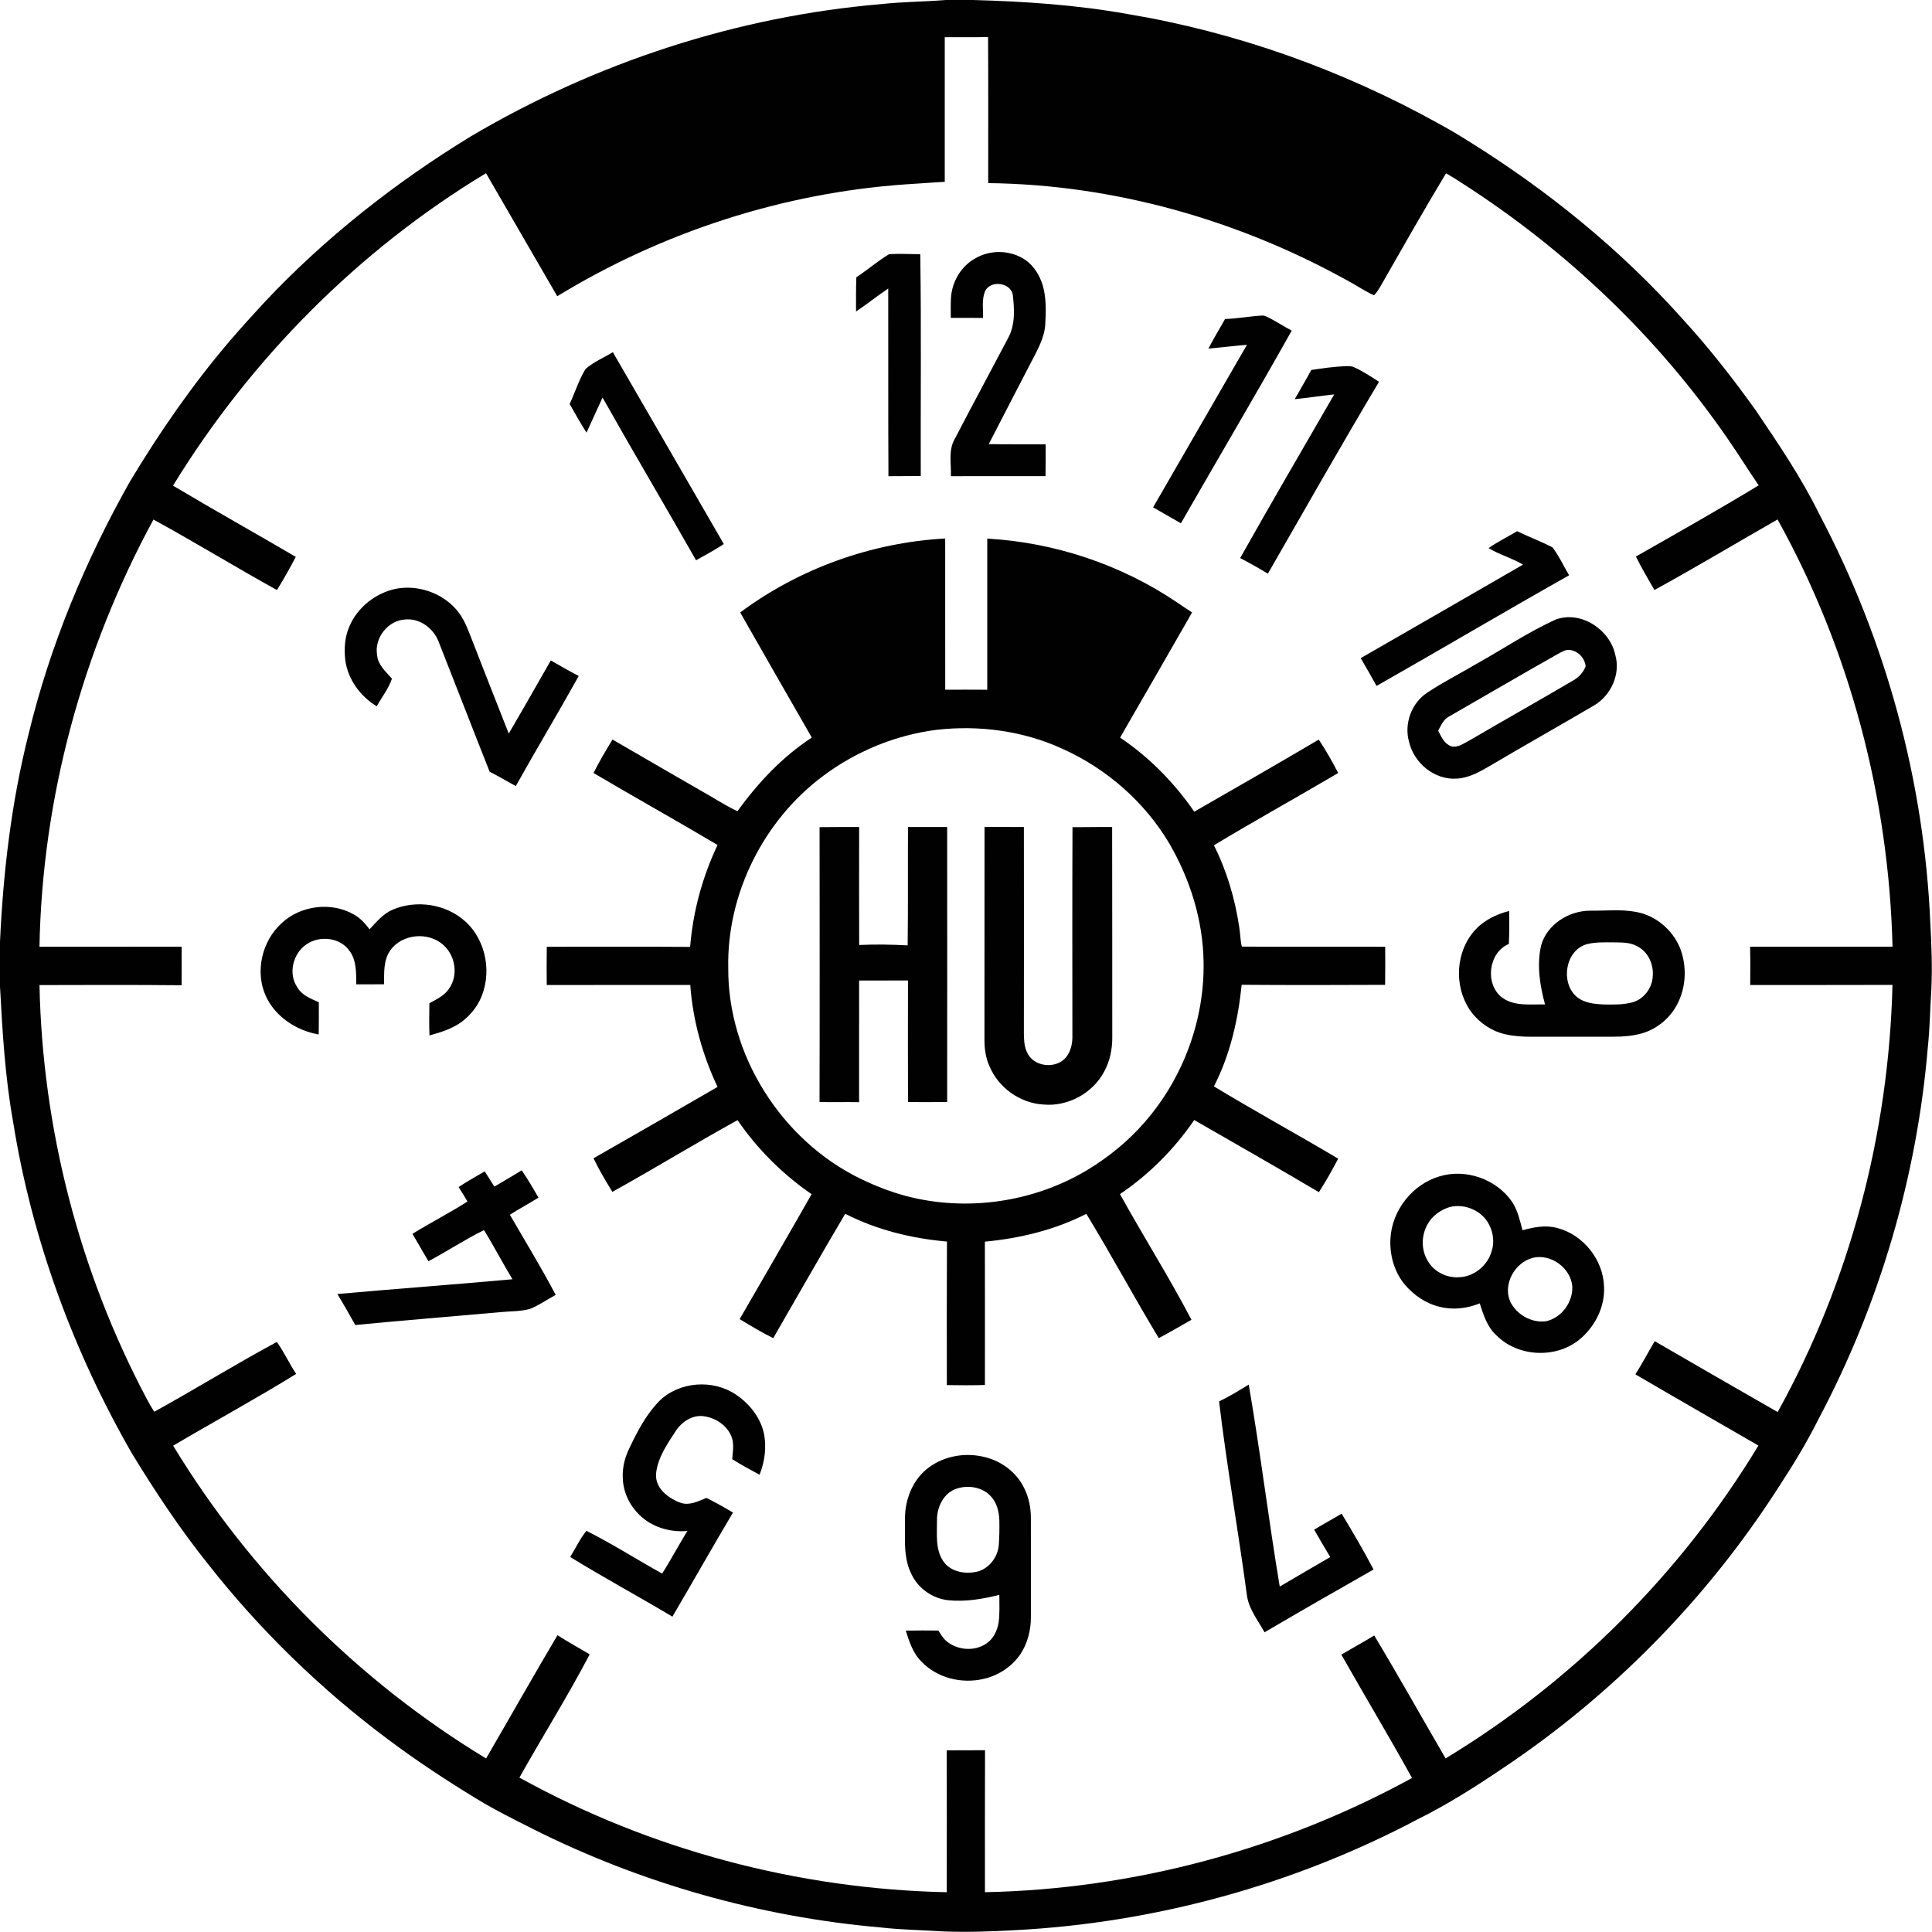 <?xml version="1.0" encoding="UTF-8" ?>
<!DOCTYPE svg PUBLIC "-//W3C//DTD SVG 1.1//EN" "http://www.w3.org/Graphics/SVG/1.1/DTD/svg11.dtd">
<svg width="28" height="28" viewBox="0 0 1000 1000" version="1.1" xmlns="http://www.w3.org/2000/svg">
<g id="#010101ff">
<path fill="#010101" opacity="1.00" d=" M 489.50 0.00 L 503.62 0.00 C 530.37 0.74 557.15 2.51 583.52 7.24 C 639.84 16.62 694.36 36.11 744.27 63.76 C 749.60 66.67 754.84 69.75 759.99 72.99 C 800.90 98.41 838.71 129.07 870.84 165.03 C 884.50 179.94 896.98 195.90 908.73 212.34 C 920.56 229.79 932.42 247.32 941.74 266.27 C 976.17 331.48 996.02 404.35 999.14 478.03 C 999.77 489.32 1000.18 500.64 999.67 511.95 C 999.03 521.90 998.90 531.89 997.86 541.82 C 992.26 608.93 972.91 674.85 941.35 734.34 C 935.15 746.78 927.89 758.64 920.28 770.25 C 883.32 827.79 834.37 877.58 777.46 915.51 C 763.35 925.01 748.95 934.16 733.69 941.71 C 669.40 975.71 597.61 995.33 524.99 999.08 C 512.68 999.77 500.35 1000.16 488.03 999.70 C 477.37 998.99 466.67 998.88 456.04 997.67 C 393.56 992.23 332.14 974.90 276.07 946.80 C 266.21 941.78 256.26 936.91 246.82 931.13 C 231.03 921.52 215.56 911.36 200.77 900.25 C 165.94 874.25 134.50 843.70 107.65 809.51 C 93.23 791.51 80.46 772.23 68.44 752.56 C 37.95 699.62 16.50 641.32 6.83 580.94 C 2.64 557.71 1.26 534.12 0.00 510.59 L 0.00 487.41 C 1.67 451.27 5.91 415.14 14.78 380.02 C 25.84 334.20 44.10 290.28 67.24 249.27 C 82.65 223.62 99.74 198.91 119.20 176.15 C 125.05 169.37 131.06 162.73 137.15 156.16 C 168.48 122.90 204.70 94.41 243.65 70.61 C 308.25 32.44 381.35 8.46 456.18 2.12 C 467.25 0.88 478.41 0.92 489.50 0.00 M 489.01 19.24 C 488.98 44.20 489.01 69.16 489.00 94.12 C 482.31 94.45 475.64 95.04 468.95 95.41 C 405.28 99.83 342.87 120.09 288.43 153.33 C 276.07 132.14 263.90 110.85 251.55 89.65 C 185.58 129.49 129.81 185.72 89.55 251.37 C 110.58 263.91 131.97 275.85 153.09 288.23 C 150.06 294.07 146.81 299.81 143.35 305.41 C 121.88 293.53 100.95 280.70 79.43 268.92 C 42.69 336.58 21.84 412.99 20.43 490.04 C 44.95 490.01 69.48 490.03 94.00 490.00 C 94.02 496.65 94.04 503.31 94.00 509.96 C 69.48 509.72 44.96 509.81 20.44 509.87 C 21.97 584.27 41.06 658.28 75.95 724.03 C 77.14 726.31 78.44 728.54 79.83 730.73 C 101.15 718.97 121.86 706.13 143.29 694.59 C 147.03 699.81 149.71 705.78 153.31 711.13 C 132.40 724.04 110.79 735.79 89.62 748.28 C 129.61 814.17 185.66 870.24 251.59 910.18 C 263.94 888.93 276.03 867.53 288.55 846.38 C 293.98 849.88 299.67 852.97 305.22 856.29 C 293.86 877.97 280.84 898.73 268.85 920.07 C 336.30 957.41 412.98 977.79 490.03 979.41 C 490.06 954.93 490.09 930.45 490.02 905.97 C 496.62 905.94 503.24 905.97 509.85 905.91 C 509.75 930.41 509.81 954.90 509.81 979.40 C 586.81 977.86 663.31 957.28 730.86 920.29 C 719.00 898.81 706.35 877.78 694.27 856.42 C 699.92 853.08 705.69 849.95 711.30 846.52 C 723.93 867.54 735.91 888.95 748.23 910.15 C 814.18 870.25 870.27 814.20 910.14 748.22 C 888.94 735.90 867.62 723.77 846.48 711.36 C 850.02 705.76 853.11 699.89 856.47 694.19 C 877.67 706.44 898.85 718.75 920.11 730.88 C 957.50 663.46 977.66 586.79 979.54 509.78 C 954.99 509.85 930.45 509.83 905.91 509.83 C 905.95 503.22 906.01 496.62 905.85 490.02 C 930.42 490.01 954.99 490.03 979.57 490.01 C 977.65 412.99 957.52 336.28 920.06 268.87 C 898.80 281.02 877.80 293.62 856.33 305.39 C 853.05 299.66 849.64 293.99 846.75 288.05 C 868.03 275.94 889.36 263.92 910.29 251.21 C 904.78 243.19 899.69 234.90 894.13 226.92 C 857.88 174.32 810.71 129.45 756.99 94.96 C 754.20 93.12 751.37 91.35 748.47 89.69 C 736.78 109.08 725.64 128.79 714.40 148.43 C 713.40 149.95 712.53 151.63 711.13 152.82 C 706.66 150.82 702.62 148.03 698.33 145.71 C 641.42 113.97 576.78 95.52 511.49 94.78 C 511.46 69.58 511.59 44.38 511.42 19.18 C 503.95 19.33 496.48 19.23 489.01 19.24 Z" />
<path fill="#010101" opacity="1.00" d=" M 443.24 143.52 C 448.96 139.71 454.22 135.19 460.07 131.61 C 465.47 131.18 470.91 131.57 476.33 131.57 C 476.91 169.84 476.46 208.12 476.58 246.39 C 471.00 246.39 465.43 246.48 459.86 246.48 C 459.68 214.10 459.83 181.71 459.75 149.33 C 454.08 153.13 448.78 157.44 443.09 161.22 C 443.04 155.32 443.04 149.42 443.24 143.52 Z" />
<path fill="#010101" opacity="1.00" d=" M 504.77 133.75 C 512.58 129.12 523.03 129.36 530.57 134.44 C 535.07 137.50 538.06 142.39 539.67 147.52 C 541.61 154.15 541.42 161.17 541.02 168.00 C 540.72 173.09 538.61 177.83 536.38 182.34 C 528.19 198.19 519.90 213.99 511.77 229.87 C 521.59 230.05 531.42 229.91 541.24 229.97 C 541.23 235.46 541.25 240.95 541.17 246.44 C 524.84 246.46 508.51 246.47 492.18 246.47 C 492.43 240.07 490.76 233.07 494.16 227.23 C 503.24 209.74 512.64 192.41 521.81 174.96 C 525.54 168.13 525.08 160.01 524.21 152.54 C 522.99 146.08 512.47 144.87 509.81 150.86 C 508.10 155.21 508.92 160.01 508.83 164.57 C 503.26 164.54 497.69 164.50 492.13 164.53 C 492.10 161.00 492.01 157.47 492.24 153.95 C 492.80 145.73 497.50 137.76 504.77 133.75 Z" />
<path fill="#010101" opacity="1.00" d=" M 634.09 165.12 C 640.44 164.93 646.70 163.70 653.03 163.34 C 654.59 163.15 655.94 164.09 657.30 164.72 C 661.11 166.77 664.79 169.07 668.59 171.14 C 649.84 204.59 630.27 237.57 611.24 270.85 C 606.43 268.11 601.66 265.33 596.84 262.61 C 613.01 234.56 629.24 206.54 645.42 178.48 C 638.75 179.00 632.12 179.87 625.46 180.42 C 628.19 175.24 631.19 170.21 634.09 165.12 Z" />
<path fill="#010101" opacity="1.00" d=" M 303.06 191.03 C 307.19 187.28 312.51 185.21 317.20 182.28 C 336.43 215.34 355.47 248.52 374.65 281.60 C 369.99 284.62 365.14 287.32 360.28 289.99 C 344.29 261.84 327.77 233.99 311.88 205.78 C 309.08 211.81 306.36 217.88 303.58 223.92 C 300.45 219.11 297.68 214.09 294.85 209.10 C 297.68 203.13 299.58 196.66 303.06 191.03 Z" />
<path fill="#010101" opacity="1.00" d=" M 678.70 191.50 C 684.44 190.62 690.21 189.82 696.02 189.54 C 697.63 189.52 699.36 189.34 700.87 190.09 C 705.44 192.11 709.58 194.95 713.78 197.61 C 694.18 230.47 675.33 263.76 656.25 296.93 C 651.56 294.08 646.77 291.40 641.91 288.86 C 657.85 260.47 674.31 232.36 690.58 204.16 C 683.75 204.84 676.98 205.94 670.16 206.61 C 673.00 201.57 675.98 196.61 678.70 191.50 Z" />
<path fill="#010101" opacity="1.00" d=" M 770.47 283.70 C 775.19 280.43 780.34 277.85 785.29 274.96 C 791.32 277.92 797.67 280.25 803.63 283.36 C 806.97 287.83 809.34 292.96 812.16 297.77 C 778.78 316.59 745.81 336.11 712.50 355.04 C 709.85 350.19 707.08 345.41 704.30 340.65 C 732.33 324.55 760.33 308.41 788.32 292.24 C 782.63 288.88 776.14 287.14 770.47 283.70 Z" />
<path fill="#010101" opacity="1.00" d=" M 383.12 317.01 C 413.73 294.21 451.14 280.82 489.23 278.72 C 489.27 304.81 489.25 330.90 489.24 356.99 C 496.49 356.92 503.74 357.00 511.00 357.01 C 511.00 330.94 511.00 304.86 511.00 278.78 C 545.89 280.75 580.22 292.21 609.20 311.78 C 611.79 313.54 614.37 315.31 617.02 317.00 C 604.67 338.63 592.19 360.20 579.76 381.78 C 594.87 391.95 607.83 405.15 618.15 420.13 C 639.67 407.77 661.21 395.44 682.58 382.81 C 686.30 388.35 689.56 394.18 692.66 400.10 C 671.30 412.71 649.56 424.70 628.32 437.52 C 635.00 450.79 639.25 465.22 641.43 479.89 C 641.99 483.23 641.97 486.66 642.75 489.96 C 667.49 490.13 692.23 489.95 716.97 490.05 C 717.03 496.61 717.01 503.18 716.93 509.75 C 692.18 509.87 667.43 509.91 642.68 509.72 C 640.84 527.86 636.71 546.00 628.32 562.30 C 649.52 575.18 671.32 587.04 692.63 599.72 C 689.53 605.63 686.28 611.47 682.65 617.07 C 661.28 604.39 639.66 592.13 618.13 579.72 C 607.85 594.75 594.78 607.87 579.70 618.07 C 591.76 639.90 605.13 661.00 616.69 683.12 C 611.06 686.30 605.51 689.61 599.77 692.59 C 586.94 671.35 575.20 649.47 562.28 628.28 C 545.98 636.63 527.92 640.95 509.77 642.69 C 509.84 667.42 509.79 692.15 509.79 716.87 C 503.22 717.06 496.65 717.03 490.08 716.92 C 490.05 692.15 490.01 667.39 490.15 642.62 C 471.92 641.06 453.81 636.59 437.47 628.26 C 424.84 649.58 412.64 671.17 400.23 692.62 C 394.25 689.67 388.54 686.23 382.85 682.77 C 395.29 661.23 407.78 639.73 420.08 618.11 C 405.12 607.79 392.03 594.79 381.76 579.79 C 359.95 591.79 338.74 604.83 316.97 616.90 C 313.47 611.25 310.09 605.52 307.20 599.53 C 328.66 587.31 350.03 574.95 371.41 562.58 C 363.57 546.03 358.62 528.10 357.28 509.82 C 332.52 509.80 307.76 509.84 282.99 509.83 C 282.93 503.24 282.92 496.64 283.01 490.05 C 307.74 490.06 332.47 489.93 357.21 490.11 C 358.68 471.84 363.56 453.91 371.41 437.36 C 350.13 424.73 328.51 412.68 307.20 400.10 C 310.19 394.17 313.56 388.44 317.03 382.78 C 334.33 392.85 351.67 402.85 369.01 412.84 C 373.14 415.37 377.34 417.79 381.71 419.89 C 392.30 405.18 404.95 391.73 420.19 381.77 C 407.75 360.23 395.46 338.60 383.12 317.01 M 484.56 377.78 C 463.35 380.50 442.94 388.94 425.85 401.77 C 395.21 424.70 376.18 462.64 376.94 501.00 C 376.65 546.28 404.52 590.05 445.03 609.94 C 452.72 613.69 460.72 616.85 469.00 619.05 C 500.33 627.31 534.87 622.31 562.65 605.67 C 573.87 598.89 584.18 590.51 592.74 580.55 C 612.38 557.92 623.49 527.98 622.97 497.99 C 622.68 476.42 616.06 455.25 605.28 436.66 C 592.57 415.20 572.97 398.01 550.28 387.74 C 529.89 378.30 506.81 375.19 484.56 377.78 Z" />
<path fill="#010101" opacity="1.00" d=" M 204.85 304.76 C 216.26 302.56 228.73 306.81 236.31 315.64 C 239.93 319.83 241.93 325.07 243.91 330.16 C 250.29 346.71 256.84 363.18 263.33 379.69 C 270.71 367.14 277.84 354.45 285.10 341.83 C 289.86 344.61 294.64 347.35 299.55 349.88 C 288.92 369.00 277.64 387.75 266.98 406.86 C 262.44 404.43 258.04 401.76 253.44 399.44 C 244.51 376.96 235.83 354.38 226.93 331.89 C 224.27 325.20 217.41 320.06 210.03 320.62 C 200.94 320.90 193.58 330.20 195.20 339.13 C 195.63 344.22 199.76 347.67 202.87 351.28 C 201.15 356.38 197.64 360.84 195.00 365.56 C 186.56 360.47 180.13 351.75 178.74 341.89 C 178.04 335.92 178.39 329.66 180.89 324.12 C 185.10 314.27 194.43 306.98 204.85 304.76 Z" />
<path fill="#010101" opacity="1.00" d=" M 805.44 320.60 C 818.49 316.01 833.29 325.91 836.08 339.00 C 838.91 348.94 833.81 360.05 825.01 365.17 C 807.18 375.65 789.15 385.78 771.34 396.31 C 766.00 399.44 760.35 402.68 754.02 403.01 C 742.53 403.80 731.87 395.00 729.32 383.98 C 726.68 374.72 730.51 364.00 738.55 358.65 C 746.86 353.07 755.85 348.61 764.44 343.48 C 778.12 335.89 791.14 327.02 805.44 320.60 M 807.03 338.11 C 787.92 348.87 769.00 359.97 749.98 370.89 C 747.09 372.36 745.91 375.51 744.41 378.16 C 745.94 381.29 747.55 384.98 751.09 386.26 C 754.46 387.21 757.51 384.80 760.37 383.38 C 778.26 372.90 796.35 362.76 814.21 352.24 C 817.14 350.61 819.57 348.01 820.73 344.85 C 820.30 340.49 816.44 336.53 811.98 336.39 C 810.17 336.33 808.58 337.32 807.03 338.11 Z" />
<path fill="#010101" opacity="1.00" d=" M 424.21 428.13 C 431.03 428.10 437.86 428.00 444.69 428.06 C 444.65 448.42 444.66 468.78 444.71 489.13 C 453.07 488.73 461.44 488.88 469.80 489.33 C 470.08 468.90 469.84 448.48 469.98 428.05 C 476.73 428.04 483.49 428.05 490.25 428.04 C 490.25 475.50 490.33 522.95 490.25 570.41 C 483.49 570.47 476.74 570.45 469.98 570.43 C 469.92 549.45 469.93 528.47 469.97 507.49 C 461.54 507.47 453.11 507.48 444.68 507.53 C 444.63 528.51 444.71 549.50 444.67 570.48 C 437.84 570.35 431.01 570.55 424.19 570.40 C 424.32 522.98 424.24 475.56 424.21 428.13 Z" />
<path fill="#010101" opacity="1.00" d=" M 509.59 428.02 C 516.38 428.04 523.17 428.05 529.96 428.05 C 530.02 463.70 530.00 499.35 529.96 535.00 C 530.00 538.67 530.21 542.57 532.17 545.79 C 536.11 552.55 547.16 553.20 551.94 547.05 C 554.13 544.19 555.04 540.53 555.07 536.98 C 555.05 500.69 554.97 464.41 555.12 428.12 C 561.96 428.18 568.80 427.98 575.64 428.07 C 575.74 464.38 575.66 500.69 575.71 537.01 C 575.74 543.09 574.47 549.24 571.55 554.60 C 565.64 565.88 552.62 572.93 539.94 571.69 C 527.95 570.97 516.78 562.98 512.16 551.90 C 510.15 547.55 509.53 542.73 509.55 537.99 C 509.59 501.33 509.56 464.67 509.59 428.02 Z" />
<path fill="#010101" opacity="1.00" d=" M 203.12 470.89 C 215.48 465.58 230.93 467.86 240.91 477.00 C 252.00 487.09 254.91 504.73 248.20 518.04 C 246.15 522.11 243.09 525.62 239.55 528.46 C 234.53 532.36 228.35 534.29 222.29 535.94 C 222.07 530.38 222.18 524.82 222.25 519.26 C 226.00 517.22 230.13 515.29 232.54 511.58 C 237.23 504.79 235.74 494.77 229.67 489.32 C 221.99 482.04 208.04 483.25 201.95 491.99 C 198.42 497.08 198.84 503.57 198.81 509.47 C 194.02 509.48 189.22 509.47 184.43 509.50 C 184.32 503.59 184.61 497.07 180.86 492.10 C 175.98 485.18 165.43 484.09 158.66 488.77 C 151.65 493.42 149.03 503.95 153.89 511.03 C 156.25 515.19 160.92 516.91 165.03 518.77 C 165.04 524.33 165.05 529.88 164.97 535.44 C 153.42 533.46 142.43 526.25 137.51 515.41 C 131.88 502.79 135.63 486.99 145.81 477.81 C 155.67 468.55 171.78 466.59 183.45 473.51 C 186.64 475.34 189.10 478.11 191.28 481.01 C 194.81 477.22 198.26 473.02 203.12 470.89 Z" />
<path fill="#010101" opacity="1.00" d=" M 797.64 489.52 C 800.58 478.56 811.96 471.41 822.98 471.37 C 831.00 471.47 839.13 470.50 847.07 472.06 C 856.98 473.89 865.55 481.17 869.46 490.39 C 873.25 499.85 872.85 510.98 868.02 520.01 C 864.27 527.12 857.58 532.65 849.84 534.88 C 845.02 536.24 839.99 536.61 835.00 536.60 C 821.00 536.61 806.99 536.58 792.99 536.62 C 788.24 536.65 783.46 536.36 778.82 535.27 C 772.32 533.75 766.48 529.86 762.25 524.73 C 752.99 513.16 752.77 495.37 761.71 483.55 C 766.37 477.24 773.64 473.40 781.13 471.52 C 781.27 477.21 781.23 482.90 780.98 488.59 C 770.34 493.05 768.40 509.42 777.52 516.37 C 783.91 521.01 792.28 519.72 799.70 519.91 C 797.05 510.07 795.38 499.60 797.64 489.52 M 821.49 488.66 C 810.23 491.76 807.56 508.35 815.95 515.83 C 819.80 519.12 825.10 519.68 829.97 519.90 C 834.91 520.02 839.97 520.10 844.80 518.85 C 850.92 517.24 855.32 511.23 855.48 504.97 C 855.92 498.91 852.92 492.45 847.30 489.74 C 843.56 487.60 839.13 487.87 834.99 487.76 C 830.48 487.75 825.90 487.59 821.49 488.66 Z" />
<path fill="#010101" opacity="1.00" d=" M 255.91 614.18 C 260.61 611.35 265.38 608.65 270.03 605.75 C 273.16 610.32 275.98 615.09 278.71 619.92 C 273.82 622.92 268.77 625.67 263.91 628.74 C 271.88 642.54 280.22 656.13 287.62 670.25 C 283.24 672.59 279.15 675.51 274.54 677.40 C 269.53 678.89 264.23 678.63 259.07 679.16 C 234.01 681.41 208.93 683.39 183.89 685.82 C 180.89 680.42 177.81 675.07 174.64 669.77 C 204.83 667.09 235.07 664.88 265.25 662.14 C 260.25 653.83 255.70 645.24 250.70 636.94 L 250.24 636.84 C 240.48 641.67 231.37 647.70 221.75 652.81 C 218.94 648.12 216.28 643.33 213.49 638.63 C 222.85 632.83 232.69 627.84 241.96 621.89 C 240.48 619.37 238.96 616.87 237.37 614.42 C 241.74 611.49 246.38 608.99 250.89 606.28 C 252.53 608.93 254.20 611.57 255.91 614.18 Z" />
<path fill="#010101" opacity="1.00" d=" M 745.06 608.89 C 758.77 604.69 774.73 610.38 782.76 622.23 C 785.60 626.63 786.72 631.81 788.06 636.80 C 793.80 635.16 799.97 634.00 805.87 635.56 C 819.44 639.00 829.88 652.03 830.25 666.04 C 830.77 676.79 825.25 687.27 816.90 693.85 C 804.68 703.27 785.63 702.22 774.68 691.29 C 769.80 686.99 767.83 680.60 765.91 674.62 C 759.36 677.29 752.02 678.16 745.13 676.39 C 738.10 674.74 731.91 670.45 727.23 665.04 C 721.69 658.43 719.19 649.59 719.69 641.05 C 720.48 626.50 731.05 613.01 745.06 608.89 M 750.53 624.73 C 745.68 626.13 741.24 629.33 738.82 633.82 C 735.55 639.67 735.56 647.31 739.22 652.99 C 742.44 658.35 748.78 661.42 754.97 661.12 C 762.65 660.93 769.75 655.34 771.95 648.00 C 773.97 642.27 772.58 635.68 768.87 630.95 C 764.57 625.67 757.15 623.13 750.53 624.73 M 793.12 651.12 C 784.01 653.64 777.88 664.61 781.61 673.55 C 784.85 680.32 792.58 684.86 800.11 683.89 C 808.17 682.23 814.16 674.06 813.82 665.92 C 813.08 656.26 802.53 648.60 793.12 651.12 Z" />
<path fill="#010101" opacity="1.00" d=" M 341.22 725.21 C 351.51 715.00 369.10 713.76 380.99 721.90 C 387.82 726.50 393.39 733.41 395.31 741.53 C 396.92 748.80 395.85 756.44 393.16 763.33 C 388.36 760.76 383.58 758.16 378.99 755.25 C 379.27 751.30 380.14 747.12 378.52 743.35 C 376.12 737.56 370.17 733.78 364.08 733.01 C 358.24 732.29 352.79 736.02 349.73 740.74 C 346.07 746.35 342.17 752.00 340.35 758.52 C 339.65 761.26 339.15 764.22 340.06 766.98 C 341.27 770.93 344.56 773.84 348.03 775.86 C 350.44 777.21 353.09 778.55 355.95 778.35 C 359.37 778.13 362.51 776.64 365.61 775.30 C 370.31 777.63 374.89 780.19 379.38 782.90 C 368.75 800.76 358.58 818.88 348.03 836.78 C 330.50 826.31 312.53 816.59 295.13 805.90 C 297.95 801.39 300.14 796.47 303.55 792.35 C 316.95 799.12 329.60 807.21 342.72 814.48 C 347.33 807.28 351.28 799.69 355.79 792.43 C 346.83 793.22 337.39 790.50 330.93 784.08 C 325.79 779.11 322.53 772.20 322.36 765.02 C 322.04 759.47 323.52 753.97 326.02 749.05 C 330.08 740.54 334.56 732.01 341.22 725.21 Z" />
<path fill="#010101" opacity="1.00" d=" M 630.99 725.37 C 636.30 722.81 641.33 719.75 646.34 716.66 C 652.34 751.40 656.58 786.43 662.39 821.21 C 671.09 816.10 679.78 810.98 688.53 805.94 C 685.72 801.22 682.91 796.51 680.19 791.75 C 684.88 788.89 689.72 786.30 694.42 783.47 C 700.17 792.95 705.80 802.53 710.94 812.37 C 692.07 823.08 673.25 833.90 654.52 844.87 C 651.01 838.53 646.15 832.57 645.32 825.14 C 640.85 791.84 634.96 758.74 630.99 725.37 Z" />
<path fill="#010101" opacity="1.00" d=" M 480.55 759.71 C 488.77 753.47 499.92 751.66 509.84 754.21 C 518.43 756.31 526.17 762.13 530.06 770.13 C 532.53 775.02 533.63 780.52 533.58 785.99 C 533.61 803.00 533.62 820.01 533.59 837.02 C 533.60 843.71 531.91 850.50 528.21 856.14 C 523.77 862.68 516.71 867.30 509.01 869.01 C 497.75 871.66 485.01 868.53 476.95 860.05 C 472.55 855.75 470.64 849.72 468.82 844.01 C 474.45 843.93 480.08 843.89 485.71 843.97 C 486.89 845.84 488.03 847.82 489.73 849.30 C 495.37 854.20 504.38 854.95 510.58 850.66 C 514.18 848.26 516.16 844.08 516.86 839.92 C 517.56 835.14 517.21 830.30 517.26 825.50 C 508.73 827.63 499.90 829.15 491.09 828.30 C 482.74 827.53 474.98 822.07 471.59 814.39 C 468.47 808.08 468.32 800.88 468.39 794.00 C 468.50 788.96 468.06 783.87 469.09 778.91 C 470.51 771.45 474.43 764.32 480.55 759.71 M 495.34 770.47 C 488.42 772.57 484.84 780.17 484.98 787.00 C 485.02 794.03 484.05 801.81 488.18 807.99 C 491.58 813.13 498.35 814.70 504.14 813.78 C 510.96 813.03 516.25 806.72 516.94 800.09 C 517.28 795.74 517.35 791.38 517.26 787.03 C 517.13 782.47 515.97 777.65 512.69 774.31 C 508.34 769.71 501.22 768.56 495.34 770.47 Z" />
</g>
</svg>
